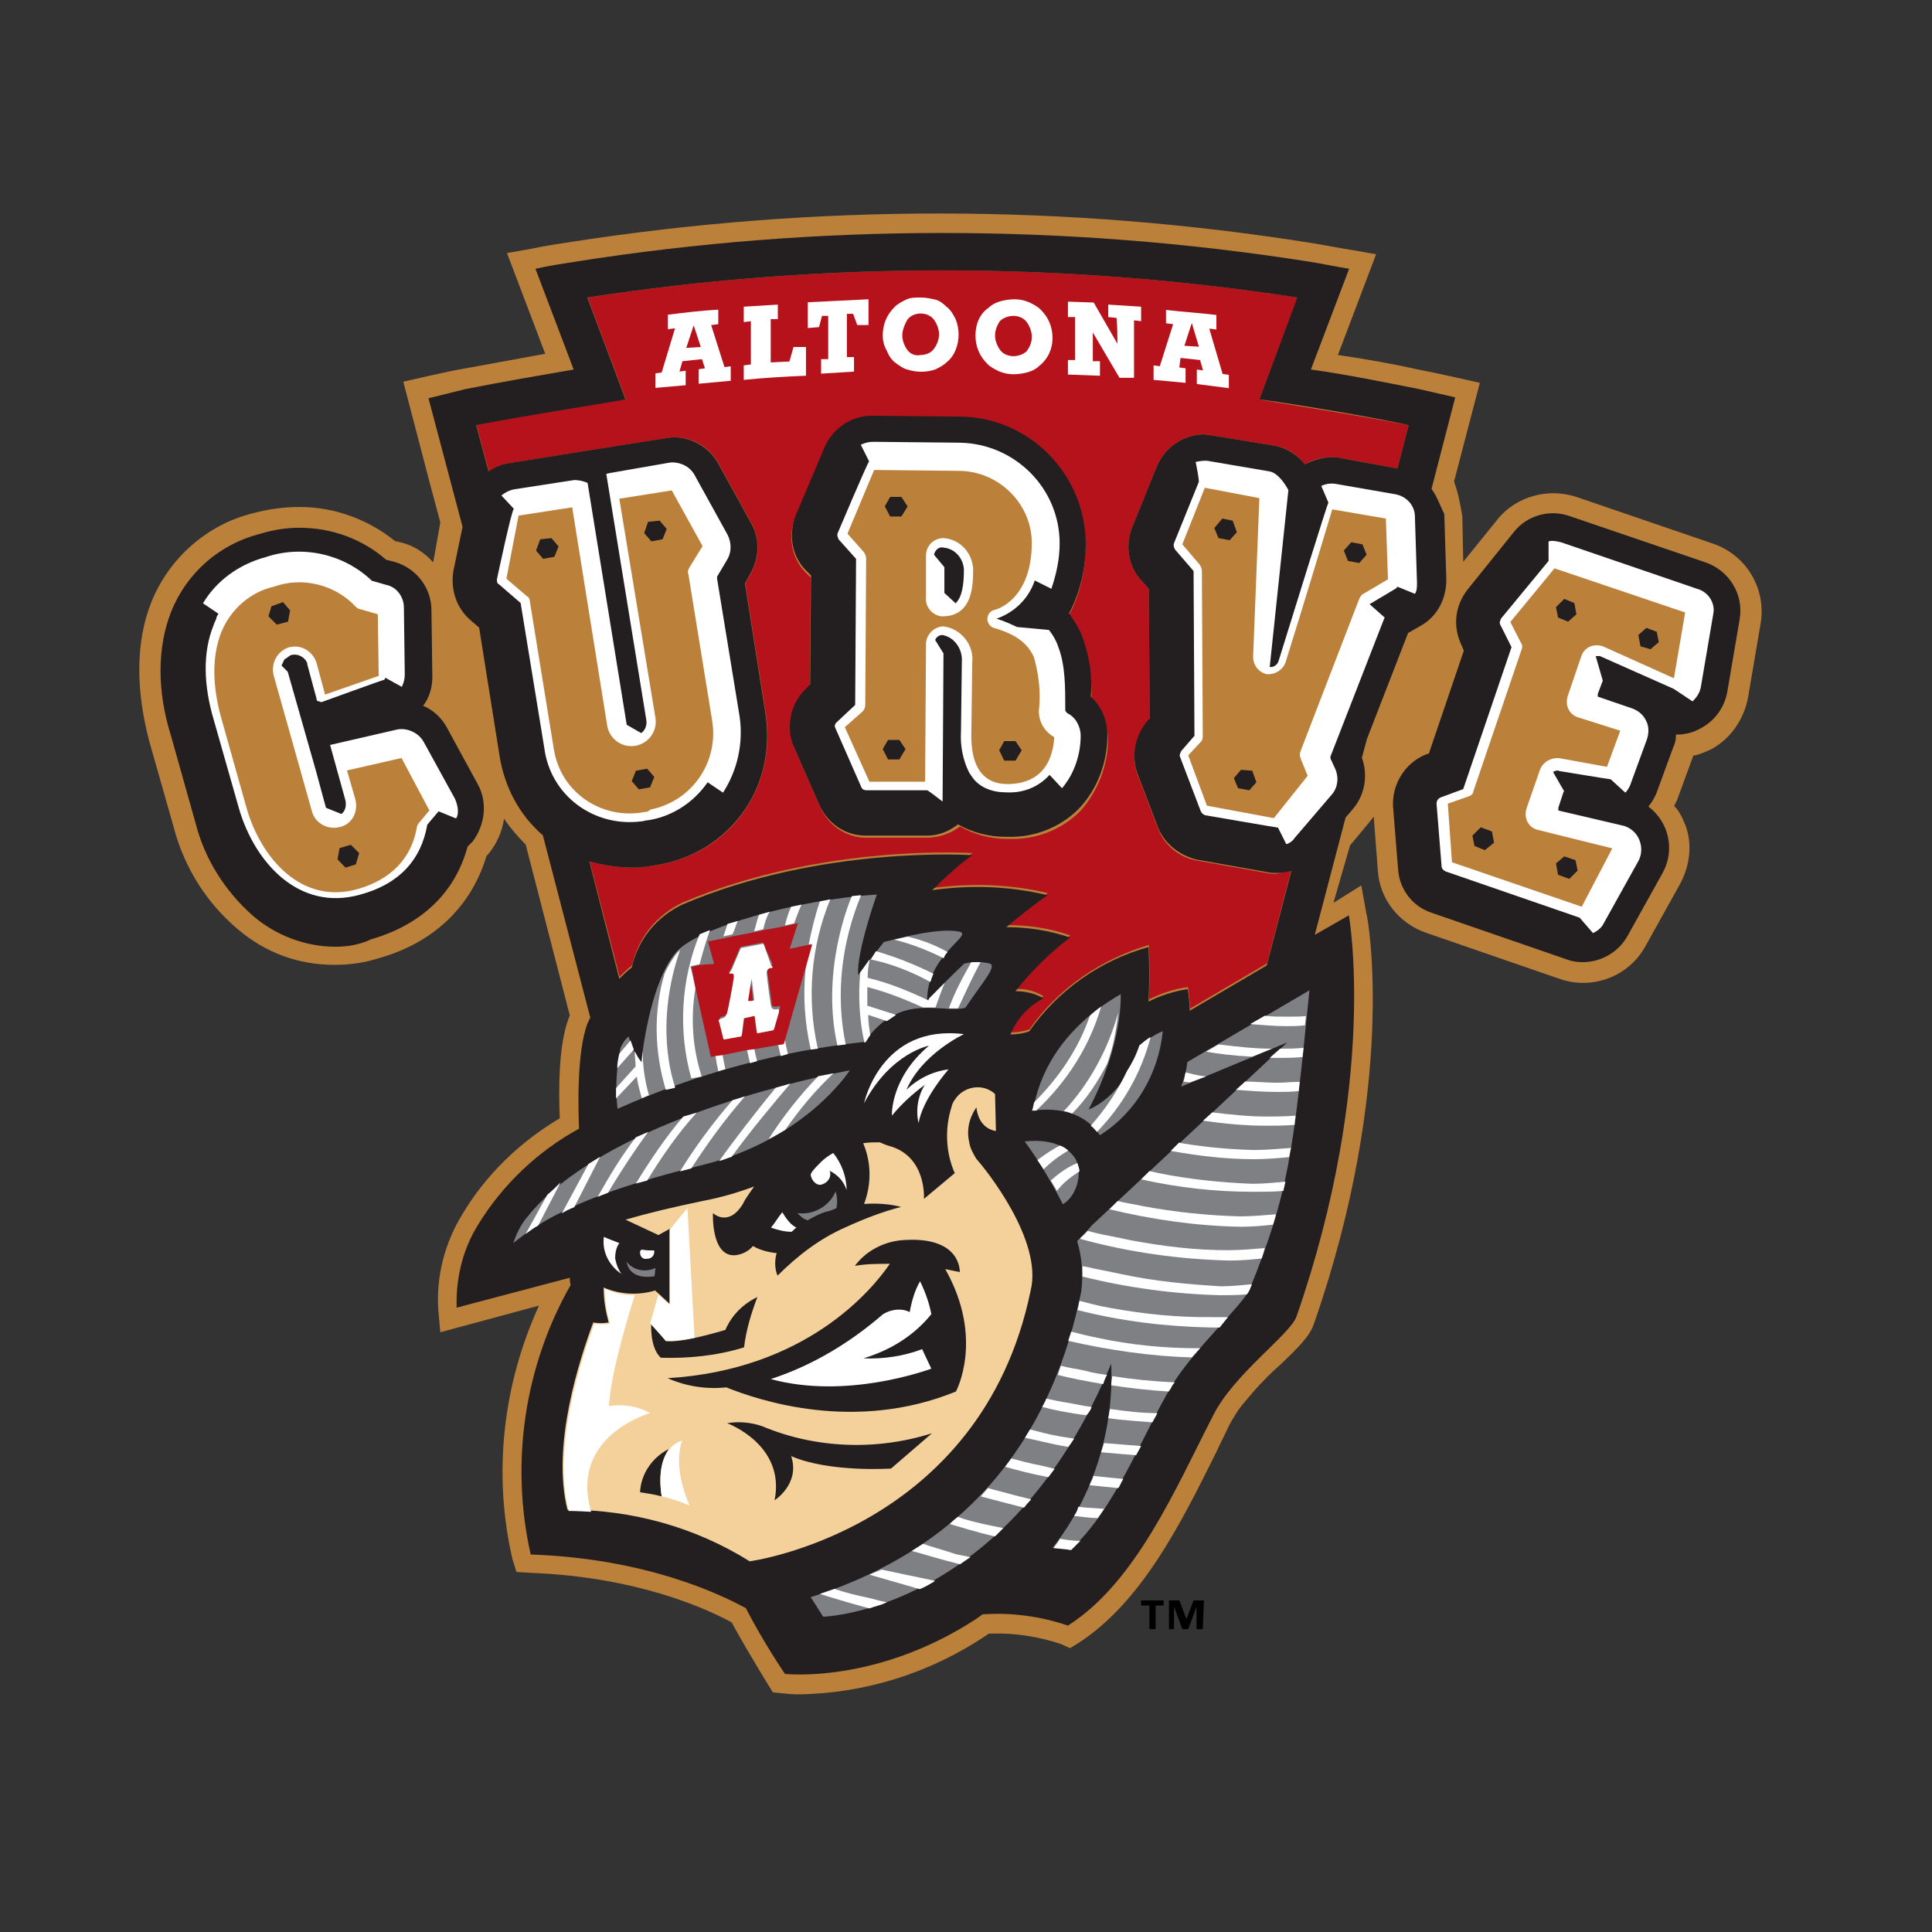 <?xml version="1.0" encoding="utf-8"?>
<!-- Generator: Adobe Illustrator 19.2.1, SVG Export Plug-In . SVG Version: 6.00 Build 0)  -->
<svg version="1.1" id="layer" xmlns="http://www.w3.org/2000/svg" xmlns:xlink="http://www.w3.org/1999/xlink" x="0px" y="0px"
	 viewBox="0 0 652 652" style="enable-background:new 0 0 652 652;" xml:space="preserve">
<rect x="0" y="0" width="652" height="652" fill="#333333" stroke="none"/>
<style type="text/css">
	.st0{fill:#BB813B;}
	.st1{fill:#B5121B;}
	.st2{fill:#231F20;}
	.st3{fill:#FFFFFF;}
	.st4{fill:#7E8083;}
	.st5{fill:#F4D09B;}
</style>
<g id="Layer_2">
	<g id="eps">
		<path class="st0" d="M577.9,183.4L532,167.7c-9.4-3.1-20.1-0.3-26.4,7.3l-11.8,14.6l-0.3-15.3c-0.7-4.2-1.4-8-2.8-11.8l0,0
			l8.7-33.3c0,0-15.3-3.5-19.4-4.2c-9.4-2.1-18.8-3.8-28.5-5.2l12.9-34l-8-1.4c-4.5-0.7-9.4-1.7-13.9-2.4
			C359.8,68.8,275.7,68.8,193,81.6c-4.5,0.7-9.4,1.4-13.9,2.4l-8,1.4l12.9,34c-9.4,1.7-19.1,3.5-28.5,5.2
			c-4.2,0.7-19.4,4.2-19.4,4.2l8.7,33.3l3.8,14.2l-2.4,13.5c-3.1-3.5-6.9-5.9-11.5-6.9l-1.4-0.3c-9-7.3-20.5-11.5-32-11.5H101
			c-5.2,0-10.4,0.7-15.6,2.1c-15.6,3.8-28.5,15.3-34.4,30.2c-5.2,13.2-5.2,29.2-0.7,46.5l8.3,29.2c3.5,13.5,11.1,25.7,21.9,34.7
			c9,7.6,20.1,11.8,32,11.8h0.7c4.9,0,9.7-0.7,14.2-2.1c18.8-5.2,31.6-17.4,36.8-34.7l0.7-0.7c2.8-3.5,4.5-7.3,5.2-11.8
			c2.1,3.1,4.5,5.9,7.3,8.7l14.9,57.7l-0.3,0.7c-3.5,9-3.5,24-3.1,34c-13.5,8-25,19.1-33,32.6c-5.9,9.7-8.7,20.8-8,32l0.7,7.6
			l33.3-9c-12.2,26.7-15.6,56.6-9,85.4l1.4,4.5l4.9,0.3c36.1,1.4,59.4,12.2,67.7,16.7c5.9,10.8,13.9,23.6,13.9,23.6s5.2,0.7,8.7,0.7
			c22.6-0.3,44.5-7.3,63.2-19.8l1-0.7h0.7c8-0.3,16,1,23.6,3.5l3.1,1.4l2.8-1.7c21.5-13.9,34.7-40.6,46.5-64.3
			c1.4-3.1,3.1-6.3,4.5-9.4c1.4-2.4,2.8-4.9,4.5-6.9l3.8-4.5c2.8-3.1,5.9-6.3,8.7-8.7c5.9-5.6,10.1-9.7,11.5-13.9
			c28.1-80.6,18.4-136.5,17.7-138.6l-1.7-9.4l-9.4,5.9l5.6-19.4c0,0,7.3-8.7,8-9.7l1.4,18.4c0.7,9.7,7.3,17.7,16.3,20.8l45.2,15.6
			c11.1,3.8,23.3-1,28.8-11.1l11.8-21.2c3.5-6.6,4.2-14.6,1-21.2c-0.7-1.7-1.7-3.5-3.1-4.9c0.3-0.7,0.7-1.4,1-2.1l5.2-14.2l0.3-0.7
			c2.1-0.3,4.2-1.4,5.9-2.1c6.6-3.5,11.1-10.1,12.5-17.4l4.2-24.7C596.3,198.7,589.3,187.2,577.9,183.4z"/>
		<path class="st1" d="M430.6,294.9c-1,0-2.1,0-3.1-0.3l-23.6-4.2c-5.9-1-11.1-5.2-13.2-11.1l-6.9-18.1c-2.1-5.9-0.7-12.9,3.5-17.7
			l0.7-0.7l-0.3-44.1l-2.8-3.1c-4.2-4.9-5.2-11.8-2.8-17.7l8.3-20.5c2.8-6.6,9-10.8,16-10.8c1,0,23.6,3.8,23.6,3.8
			c4.2,0.7,8,3.1,10.4,6.3c2.8-1.7,5.9-2.4,9-2.4c1,0,2.1,0,3.1,0.3l19.1,3.5l3.8-14.6c-15.3-3.1-49-8.3-50.4-8.7l12.9-34.4
			c-79.5-12.2-160.1-12.2-239.6,0l12.9,34.4c-1.4,0-35.1,5.2-50.4,8.7l4.2,15.6c2.1-1.4,4.5-2.4,6.9-2.8c0,0,54.2-8.7,54.9-8.7
			c6.6-0.3,12.5,3.1,15.6,8.7l11.1,20.1c3.1,5.6,2.8,12.2-0.3,17.4l-1.7,3.1l6.9,43.8c1.7,11.1-0.3,22.6-6.6,32
			c-6.9,10.8-18.4,17.7-31.3,19.4c-2.1,0.3-4.2,0.7-6.6,0.7c-5.2,0-10.1-0.7-14.9-2.1l10.1,38.9c1.4-1.4,2.8-2.8,4.2-3.8
			c2.1-9.4,8.3-17,17-21.2c47.2-20.1,97.9-16.7,97.9-16.7c-4.9,3.5-9.4,7.6-13.5,11.8c12.9-1.7,26-1.4,38.9,1.7
			c-4.5,3.1-9.4,6.9-13.9,10.8c7.3,0,14.6,1,21.5,3.5c-6.9,5.2-12.9,11.5-18.4,18.1c3.1-0.3,6.6,0.7,9.4,2.4
			c-4.9,2.8-8.7,6.9-11.1,12.2c2.1,0,4.2-0.3,6.3-1c9.7-13.9,24-23.6,40.3-28.5c0.3,6.3,0.3,12.2,0,18.4c4.2-2.1,8.3-3.5,13.2-4.2
			c0.3,2.8,0.7,4.9,0.7,7.3l26-15.3l8.3-32C434.1,294.2,432.3,294.5,430.6,294.9z M364.6,273.7c-6.3,6.3-14.9,9.7-24,9.4H340
			c-5.6,0-11.1-1.4-16-4.2c-3.1,2.4-6.6,3.5-10.4,3.8h-0.7h-20.5c-6.9,0-12.9-4.2-15.6-10.4l-8.7-19.8c-2.8-6.6-1.4-14.6,3.8-19.4
			l1.4-1.4l0.3-36.8l-2.1-2.1c-4.5-4.9-5.6-12.2-3.1-18.1l9.7-22.9c2.8-6.3,9-10.4,16-10.8h0.3l29.2,0.3c23.6,0,42.7,19.4,42.7,43.1
			c0,8-1.7,16-5.6,23.3c2.1,2.4,3.5,5.2,4.5,8c2.4,6.6,3.5,13.9,3.1,20.8c3.5,3.5,5.6,8.3,5.6,13.2C374,258,370.5,267.1,364.6,273.7
			L364.6,273.7z"/>
		<path class="st2" d="M365.3,215c-1-2.8-2.8-5.6-4.5-8c3.8-7.3,5.6-15.3,5.6-23.3c0-23.6-19.1-43.1-42.7-43.1l-29.2-0.3h-0.3
			c-6.9,0-13.2,4.2-16,10.8l-9.7,22.9c-2.4,6.3-1.4,13.2,3.1,18.1l2.1,2.1l-0.3,36.8l-1.4,1.4c-5.2,4.9-6.9,12.9-4.2,19.4l8.7,19.8
			c2.8,6.3,8.7,10.4,15.6,10.4h20.5h0.3c3.8,0,7.3-1.4,10.4-3.8c4.9,2.8,10.4,4.2,16,4.2h0.7c9,0.3,17.7-3.1,24-9.4
			c6.3-6.6,9.7-15.6,9.7-24.7c0-4.9-1.7-9.7-5.6-13.2C368.8,228.9,367.7,221.6,365.3,215z"/>
		<path class="st2" d="M483.1,165l8-30.9l-12.2-2.8c-12.2-2.4-24.3-4.9-36.5-6.6l12.9-34c-4.5-0.7-9-1.7-13.5-2.4
			c-82-12.9-165.7-12.9-247.6,0c-4.5,0.7-9,1.4-13.5,2.4l12.9,34c-12.2,2.1-24.3,4.2-36.5,6.6l-12.5,3.1l11.5,43.4l-3.1,14.9
			c-1,6.3,1,12.5,5.9,16.7l2.8,2.4l6.9,43.4c1.7,10.4,6.6,19.8,14.6,26.7l16,61.5c-0.3,0.7-0.7,1.4-1,2.1
			c-3.5,9.7-3.1,27.4-2.8,35.4c-13.9,7.6-25.7,18.8-34,32.3c-5.2,8.3-7.6,18.1-7.3,28.1l38.2-10.1c0,0.7,0,1.7,0.3,2.4
			c-15.6,27.4-20.5,60.1-13.5,91c40.3,1.4,65.3,14.2,72.6,18.1c5.9,11.5,13.2,22.2,13.2,22.2s30.6,3.5,64.3-18.4l2.4-1.7
			c9.7-0.7,19.8,0.7,28.8,3.8c22.9-14.6,36.1-45.8,49-70.9c6.9-13.9,25.7-27.1,28.1-33.3c27.8-79.9,17.7-135.5,17.7-135.5l-11.5,6.6
			l10.4-39.6l2.4-2.8c4.2-4.9,5.2-11.5,3.1-17.4l1.7-6.3l13.9-35.8l4.2-2.4c5.6-3.1,8.7-9,8.7-15.6l-0.7-22.2
			C486.2,171.2,485.1,167.7,483.1,165z M427.5,325.8l-26,15.3c0-2.4-0.3-4.9-0.7-7.3c-4.5,0.7-9,2.1-13.2,4.2
			c0.3-6.3,0.3-12.2,0-18.4c-16.3,4.5-30.6,14.6-40.3,28.5c-2.1,0.7-4.2,1-6.3,1c2.1-5.2,5.9-9.4,11.1-12.2
			c-2.8-1.7-6.3-2.4-9.4-2.4c5.2-6.6,11.5-12.9,18.4-18.1c-6.9-2.4-14.2-3.5-21.5-3.5c4.5-3.8,9.4-7.6,13.9-10.8
			c-12.9-3.1-26-3.5-38.9-1.7c4.2-4.2,8.7-8.3,13.5-11.8c0,0-50.7-3.5-97.9,16.7c-8.7,4.2-14.9,11.8-17,21.2c-1.4,1-2.8,2.4-4.2,3.8
			l-10.1-39.6c4.9,1.4,10.1,2.1,14.9,2.1c2.1,0,4.5-0.3,6.6-0.7c12.9-1.7,24.3-8.7,31.3-19.4c6.3-9.4,8.3-20.8,6.6-32l-6.9-43.8
			l1.7-3.1c3.1-5.2,3.5-11.8,0.3-17.4l-11.1-20.1c-3.1-5.6-9.4-9-15.6-8.7c-0.7,0-54.9,8.7-54.9,8.7c-2.4,0.3-4.9,1.4-6.9,2.8
			l-4.2-15.6c15.3-3.1,49-8.3,50.4-8.7l-12.9-34.4c79.5-12.2,160.1-12.2,239.6,0L425,134.8c1.4,0,35.1,5.2,50.4,8.7l-3.8,14.6
			l-19.1-3.5c-1-0.3-2.1-0.3-3.1-0.3c-3.1,0-6.3,1-9,2.4c-2.4-3.1-6.3-5.6-10.4-6.3c0,0-22.6-3.8-23.6-3.8c-6.9,0-13.2,4.2-16,10.8
			l-8.3,20.5c-2.4,5.9-1.4,12.9,2.8,17.7l2.8,3.1l0.3,43.8l-0.7,0.7c-4.2,4.9-5.6,11.5-3.5,17.7l6.9,18.1c2.1,5.6,7.3,9.7,13.2,11.1
			l23.6,4.2c1,0.3,2.1,0.3,3.1,0.3c1.7,0,3.5-0.3,5.2-0.7L427.5,325.8z"/>
		<path class="st3" d="M221.2,130.9v-4.9l2.1-0.3l4.5-14.9l-2.4,0.3v-4.9c5.6-0.7,11.5-1.4,17-1.7v4.9l-2.4,0.3l4.5,14.2l2.1-0.3
			v4.9l-10.8,1v-4.9l2.1-0.3l-1-3.1l-6.6,0.7l-1,3.5l2.1-0.3v4.9L221.2,130.9z M231.6,117.4l4.9-0.3l-2.4-7.3L231.6,117.4z"/>
		<path class="st3" d="M251,128.2v-4.9l2.4-0.3v-14.6l-2.4,0.3v-5.2l11.5-0.7v4.9h-2.4v14.6l6.3-0.3l1.4-4.9h4.2v9.7
			C264.6,127.1,258,127.5,251,128.2z"/>
		<path class="st3" d="M277.1,126.1v-4.9h2.4v-14.6h-2.1l-1,3.8l-3.8,0.3v-8.7c6.9-0.3,13.9-0.7,20.5-1v8.7h-3.8l-1.4-3.8h-2.1v14.6
			h2.4v4.9L277.1,126.1z"/>
		<path class="st3" d="M297.9,113.2c0-1.7,0.3-3.5,1-5.2c0.7-1.7,1.7-3.1,3.1-4.5c1-1,2.4-1.7,3.8-2.4c1.4-0.7,3.1-0.7,4.9-0.7
			c1.7,0,3.1,0.3,4.9,0.7c1.4,0.3,2.8,1.4,3.8,2.4c1.4,1,2.4,2.8,3.1,4.2c0.7,1.7,1,3.5,1,5.2c0,1.7-0.3,3.5-1,5.2
			c-0.7,1.7-1.7,3.1-3.1,4.2c-1,1-2.4,1.7-3.8,2.4c-3.1,1-6.3,1-9.4,0c-1.4-0.3-2.8-1.4-3.8-2.1c-1.4-1-2.4-2.4-3.1-4.2
			C298.3,116.7,297.9,115,297.9,113.2z M304.5,113.2c0,1.7,0.7,3.5,1.7,4.9c1,1.4,2.8,2.1,4.5,1.7c1.7,0,3.5-0.7,4.5-2.1
			c1-1.4,1.7-3.1,1.7-4.9c0-1.7-0.7-3.5-1.7-4.9c-1-1.4-2.8-2.1-4.5-2.1c-1.7,0-3.5,0.7-4.5,2.1
			C305.2,109.7,304.5,111.5,304.5,113.2L304.5,113.2z"/>
		<path class="st3" d="M329.2,113.2c0-3.8,1.4-7.3,4.5-9.4c1-1,2.4-1.7,3.8-2.1s3.1-0.7,4.9-0.7s3.1,0.3,4.9,1
			c1.4,0.7,2.8,1.4,3.8,2.4c1.4,1.4,2.4,2.8,3.1,4.5c0.7,1.7,1,3.5,1,5.2c0,3.5-1.4,6.9-4.5,9.4c-1,1-2.4,1.7-3.8,2.1
			s-3.1,0.7-4.9,0.7c-1.7,0-3.1-0.3-4.9-1c-1.4-0.7-2.8-1.4-3.8-2.4c-1.4-1.4-2.4-2.8-3.1-4.5C329.5,116.7,329.2,115,329.2,113.2z
			 M335.8,113.2c0,1.7,0.7,3.5,1.7,4.9c1,1.4,2.8,2.1,4.5,2.1c1.7,0,3.5-0.7,4.5-1.7c1-1.4,1.7-2.8,1.7-4.9c0-1.7-0.7-3.5-1.7-4.9
			c-1-1.4-2.8-2.1-4.5-2.1c-1.7,0-3.5,0.7-4.5,1.7C336.5,109.7,335.8,111.5,335.8,113.2L335.8,113.2z"/>
		<path class="st3" d="M360.4,126.4v-4.9h2.4V107h-2.4v-5.2l8.7,0.3l8,13.9c0-2.8,0-5.6-0.3-8.7L374,107v-4.2l11.1,0.7v4.9l-2.4-0.3
			v19.4l-4.9,0l-9-15.3c0,3.1,0,6.6,0,9.7h2.4v4.9L360.4,126.4z"/>
		<path class="st3" d="M389.3,128.2v-4.9l2.1,0.3l4.5-14.2l-2.4-0.3v-4.5c5.9,0.7,11.5,1,17,1.7v4.9l-2.4-0.3l4.5,15.3l2.1,0.3v4.5
			l-10.8-1.4v-4.9l2.1,0.3l-1-3.5l-6.6-0.7L398,124l2.1,0.3v4.9L389.3,128.2z M399.7,116.7l4.9,0.3l-2.4-8L399.7,116.7z"/>
		<path class="st2" d="M534.1,324.7c-2.1,0-3.8-0.3-5.6-1l-45.2-15.6c-6.6-2.1-11.1-8-11.5-14.9l-1.7-21.2
			c-0.3-7.6,4.2-14.6,11.1-17.4l1-0.3l11.8-34.7l-0.7-1.7c-3.1-6.3-2.4-13.5,2.1-19.1l15.6-19.4c4.5-5.6,12.2-7.6,18.8-5.2
			l45.8,15.6c8,2.8,12.9,10.8,11.5,19.1l-4.2,24.7c-1,5.2-4.2,9.7-9,12.2c-2.4,1.4-5.2,2.1-8,2.1h-0.3c0,1.7-0.3,3.1-1,4.5
			l-5.2,14.2c-0.7,2.1-1.7,3.8-3.1,5.6c6.9,5.2,9,14.6,4.9,22.2l-11.8,21.2C546.3,321.3,540.4,324.7,534.1,324.7L534.1,324.7z"/>
		<path class="st2" d="M113.2,319.5c-10.1,0-20.1-3.8-27.8-10.4c-9.4-8.3-16.3-19.1-19.4-31.3l-8.3-29.5c-4.9-15.6-4.5-30.2,0-41.7
			c5.2-13.2,16.3-22.9,29.9-26.4c4.5-1.4,9-2.1,13.5-2.1c10.8,0,21.2,3.8,29.2,10.8l2.8,0.7c7.3,2.1,12.5,8.7,12.5,16.3l0.3,22.6
			c0,3.5-1,6.9-3.1,9.7c3.5,1.4,6.3,4.2,8,7.3l10.4,19.1c3.5,6.3,2.4,13.9-1.7,19.4l-1.7,1.7c-4.2,15.6-15.6,26.4-32.6,31.3
			C121.5,318.8,117.3,319.5,113.2,319.5L113.2,319.5z"/>
		<path class="st3" d="M153.5,269.5L143,250.4c-1.7-3.1-5.6-4.9-9-4.2l-22.6,5.2l0,0l5.2,18.8c0.3,1.7,0,3.5-1.4,4.5l-5.2-2.1
			l-3.5-12.9l0,0l-9.4-33l-2.1-2.1c0.3-0.7,0.7-1.4,1-2.1c0.7-0.3,1.4-1,2.1-1.4c2.4-0.7,4.9,0.7,5.6,2.8v0.3l3.1,11.5
			c0,0.7,0.3,1,1,1c0.3,0.3,1,0.3,1.4,0l0,0c0,0,20.1-7.3,20.5-7.3c0,0,0.3-0.3,0.3-0.7l5.6,3.1c0.7-1.4,1-2.8,1-4.2l-0.3-22.6
			c0-3.5-2.4-6.9-5.9-7.6l-4.9-1.4c-9.4-9-23.3-12.2-35.8-8c-9,2.4-16.7,8-21.2,15.6l5.2,3.5l0,0c-0.3,0.7-0.7,1-0.7,1.7
			c-0.3,0.7-0.7,1.4-1,2.4c-3.5,8.7-3.5,19.8,0.3,32.3l8.3,29.2c5.2,18.1,20.1,35.1,41,29.2c12.9-3.5,20.5-11.5,22.6-23.6l3.8-4.5
			l0,0l5.9,2.4C154.8,275.1,154.8,272.3,153.5,269.5z"/>
		<path class="st0" d="M120.5,300.1c-18.8,5.2-32.3-10.4-37.2-27.1L75,243.5c-3.5-11.8-3.5-22.2-0.3-30.2
			c3.1-7.6,9.7-13.5,17.7-15.3c9.7-3.5,20.8-0.7,27.8,6.9c0.3,0.3,1,0.7,1.4,0.7l5.9,1.7l0.3,20.8l-18.1,6.3l-2.8-10.4
			c-1-3.8-4.9-6.6-9-5.6h-0.3c-4.2,1.4-6.3,5.6-5.2,9.7l12.9,45.8c1,3.8,5.2,6.3,9.4,5.2l0,0c4.2-1,6.3-5.2,5.2-9.4l-2.8-9.7
			l18.4-4.2l9.4,17.7l-3.5,4.2c-0.3,0.3-0.7,1-0.7,1.4C138.9,289.7,131.9,296.9,120.5,300.1L120.5,300.1z"/>
		<path class="st3" d="M167.7,195.5c0,0.7,0,1.4,0.7,1.7l7.3,6.3l8,49c2.1,16,16.7,26.7,32.6,24.7c0.7,0,1.4-0.3,1.7-0.3
			c8.3-1,16-5.9,20.8-12.9l5.2,3.5l0,0c4.9-7.6,6.9-16.7,5.6-25.7l-7.6-46.5c0-0.3,0-0.3,0-0.7l3.5-5.9c1.4-2.4,1.4-5.6,0-8.3
			l-11.1-20.1c-1.7-3.1-5.2-4.5-8.3-4.2l-20.1,3.5c-0.3,0-1,0.3-1.4,0.3l13.5,83c0.3,1.7-0.3,3.5-1.7,4.5l-4.9-2.8l-13.2-81.6
			c-1.4-0.7-3.1-1-4.5-1l-20.1,3.1c-1.7,0.3-3.1,1-4.5,2.1l4.2,4.5C172.6,172.3,167.7,195.5,167.7,195.5z"/>
		<path class="st0" d="M217.7,274c-13.9,2.8-27.8-5.9-30.6-20.1c0-0.7-0.3-1-0.3-1.7l-8-49.3c0-0.7-0.3-1.4-1-1.7l-6.9-5.9L175,174
			l18.1-2.8l11.8,73.6c0.7,4.5,4.9,7.6,9.4,6.9c4.5-0.7,7.6-4.9,6.9-9.4l-12.2-74l17.7-2.8l10.4,18.8l-4.5,7.3
			c-0.3,0.7-0.7,1.4-0.3,2.1l8,49.3c2.4,13.9-6.6,27.4-20.8,30.2C218.7,274,218.1,274,217.7,274L217.7,274z"/>
		<path class="st3" d="M282.7,179.9c-0.3,0.7,0,1.4,0.3,2.1l5.9,6.6l-0.3,49.3l-6.3,5.9c-0.7,0.7-0.7,1.4-0.3,2.1l8.7,19.8
			c0.3,0.7,1,1,1.7,1h20.5c0.3,0,5.2,3.8,5.2,3.8l0.3-50l-2.8-4.5c0.3-1,1.4-1.7,2.4-1.7c4.2,0.7,6.9,4.9,6.6,9l-0.3,23.6
			c-0.3,4.9,0.7,9.7,2.8,13.9c0.7,1,1.4,2.1,2.1,2.8c2.8,2.8,6.6,3.8,10.4,3.8c5.6,0.3,10.8-1.7,14.6-5.9l4.2,4.5
			c4.2-4.9,6.3-11.5,6.3-17.7c0-3.1-1.7-6.3-4.5-7.6c0,0-0.7-0.7-0.7-1c0-8.3,0-15.3-2.4-21.5c-0.7-2.1-1.7-3.8-3.1-5.6l-10.8-1
			c-2.1-1-4.5-2.1-6.9-2.8c5.9-2.1,10.8-6.6,12.9-12.9l5.6,2.8c1.7-4.9,2.8-10.1,2.8-15.3c0-18.8-15.3-33.7-33.7-34l-29.2-0.3
			c-1.4,0-2.8,0.3-4.2,1l2.8,5.6C292.7,156.3,282.7,179.9,282.7,179.9z M318.4,184.8c3.8,0.3,6.6,3.5,6.9,7.3
			c0,5.6-0.7,9.4-2.8,11.5l-3.8-3.5v-8.7l-3.5-4.2C315.6,185.5,317,184.4,318.4,184.8L318.4,184.8z"/>
		<path class="st0" d="M340,264.6c-8.3,0-12.5-5.9-12.2-17.4l0.3-23.6c0.7-5.9-3.8-11.5-9.7-12.2c-3.1,0-5.9,2.8-5.9,5.9
			c0,0.3,0,0.3,0,0.7l-0.3,45.8h-18.8l-8.3-18.4l5.9-5.2c0.7-0.7,1-1.4,1-2.4l0.3-49.3c0-0.7-0.3-1.4-0.7-2.1l-5.6-6.3l9-21.5
			l28.5,0.3c13.5,0,24.7,11.1,24.7,24.3c0,19.4-12.2,22.6-12.5,22.6c-1.7,0.3-2.8,2.1-2.4,3.8c0.3,1,1,2.1,2.4,2.4
			c7.3,2.1,11.1,5.2,13.2,9.7c1.7,5.9,2.4,12.2,1.7,18.1v0.3c0,3.8,2.1,6.9,5.2,8.7C354.9,261.9,346.6,264.6,340,264.6z
			 M318.4,181.6c-3.1,0-5.9,2.4-5.9,5.9v0.3v13.9c-0.3,3.1,2.1,5.9,5.2,6.3h0.3c10.4,0,10.4-10.8,10.4-16
			C328.1,186.5,324,182,318.4,181.6L318.4,181.6z"/>
		<path class="st3" d="M462.2,203.9l8.7-5.2c0.3,0,0.3-0.3,0.7-0.7l5.9,2.4c0.7-1,0.7-2.4,0.7-3.8l-0.7-22.2c0-3.8-2.8-6.9-6.6-7.6
			l-20.1-3.5c-1.7-0.3-3.5,0-4.9,0.7l2.4,5.6c-0.3,0.3-11.8,37.2-16.7,53.1l0,0l0,0c-0.3,1.4-1.4,2.4-2.8,2.4h-0.3l6.3-59.7
			c0,0-2.8-5.6-6.3-6.3l-20.5-3.5c-1.4-0.3-3.1,0-4.5,0.3c0,0,1.4,6.6,1,6.9l-8.3,20.5c-0.3,0.7,0,1.4,0.3,2.1l6.3,7.3l0.3,55.6
			l-4.5,5.2c-0.3,0.7-0.7,1.4-0.3,2.1l6.9,18.1c0.3,0.7,0.7,1,1.4,1.4c0,0,24.3,4.2,24.7,4.2l2.8,5.6c1-0.3,2.1-1,2.8-2.1l12.5-14.6
			c2.1-2.4,2.4-5.6,1.4-8.3L449,256c0-0.3,0-0.3,0-0.7l18.1-46.5c0,0,0-0.3,0.3-0.3L462.2,203.9L462.2,203.9z"/>
		<path class="st0" d="M429.9,276.1l-22.6-4.2l-6.3-17l4.2-4.5c0.7-0.7,0.7-1.4,0.7-2.1l-0.3-55.6c0-0.7-0.3-1.4-0.7-2.1l-5.9-6.9
			l7.6-19.1l18.4,3.5l-2.1,53.5l0,0l0,0l0,0c0,2.8,1.7,5.2,4.5,5.9c3.1,0.3,5.9-1.7,6.6-4.5c5.9-18.8,13.2-43.1,15.6-51.1l18.1,3.1
			l0.7,20.5l-8.3,4.9c-0.7,0.3-1,1-1.4,1.7l-19.8,51.4c-0.3,0.7-0.3,1.4,0,2.4l2.4,5.9L429.9,276.1L429.9,276.1z"/>
		<path class="st3" d="M572.7,198.7L526.8,183c-1.4-0.3-2.8-0.7-4.2-0.3v6.6l0,0l-16,19.4c-0.3,0.7-0.7,1.4-0.3,2.1l3.8,7.6
			l-16.3,47.9l-7.6,2.8c-0.7,0.3-1.4,1-1.4,2.1l1.7,21.2c0,0.7,0.7,1.4,1.4,1.7l45.2,15.6l0,0l4.5,5.2c1.4-0.7,2.8-1.7,3.5-3.1
			l11.8-21.2c2.1-3.8,0.7-9-3.1-11.1c-0.3-0.3-0.7-0.3-1.4-0.7l-22.2-5.2l0,0c-0.3,0-0.3-0.3-0.3-0.3c0-0.3,0-0.3,0-0.7l1.7-5.2
			c0,0,0-0.3,0.3-0.3l-3.8-6.6c0.7-0.3,1.4-0.7,2.1-0.3c0,0,17,2.8,17.4,2.8l4.9,4.5c1-1,1.7-2.4,2.1-3.8l5.2-14.2
			c0.7-2.1,0.7-4.5-0.3-6.3c-1-2.1-2.8-3.5-4.9-4.2l0,0l-11.1-3.8c-0.3,0-0.3-0.3-0.3-0.3c0-0.3,0-0.3,0-0.7l1.7-4.5l-2.4-8.3
			c0.3,0,1,0,1.4,0l25,11.1l6.3,4.2c1.4-1.4,2.4-2.8,2.8-4.9l4.2-24.7C578.9,203.5,576.5,199.7,572.7,198.7z"/>
		<path class="st0" d="M533.8,306L490,291l-1.4-19.8l6.9-2.4c1-0.3,1.7-1,1.7-1.7l16.3-47.9c0.3-0.7,0.3-1.7-0.3-2.4l-3.5-6.9
			l14.9-18.1l44.1,14.9l-3.8,22.2l-24-10.8c-3.1-1-6.3,0.3-7.3,3.5l0,0l-4.5,13.2c-1,3.1,0.3,6.3,3.5,7.3l14.2,4.5l-4.5,12.2
			l-15.3-2.8c-3.1-0.7-6.3,1-7.3,3.8l-4.5,12.9c-1,3.1,0.3,6.3,3.5,7.3l25.4,6.3L533.8,306L533.8,306z"/>
		<polygon class="st2" points="183.3,188.6 180.9,185.8 182.3,182 186.1,181.6 188.5,184.4 187.1,187.9 		"/>
		<polygon class="st2" points="219.8,182.7 217.4,179.9 218.7,176.1 222.6,175.7 225,178.5 223.6,182 		"/>
		<polygon class="st2" points="525.8,208.4 525.1,204.9 527.9,202.1 531.3,203.5 532,207.3 529.2,209.8 		"/>
		<polygon class="st2" points="411.2,181.6 409.8,178.2 412.5,175 416,175.7 417.4,179.6 415,182.3 		"/>
		<polygon class="st2" points="454.9,189.3 453.5,185.8 456,183 459.8,183.7 461.2,187.2 458.7,190 		"/>
		<polygon class="st2" points="300.4,174.3 298.6,170.9 300.4,167.7 304.2,167.7 306.3,170.9 304.2,174.3 		"/>
		<polygon class="st2" points="299.7,256.3 297.9,252.8 299.7,249.7 303.5,249.7 305.6,252.8 303.5,256.3 		"/>
		<polygon class="st2" points="338.9,256.7 337.2,253.2 338.9,250.1 342.7,250.1 344.8,253.2 342.7,256.7 		"/>
		<polygon class="st2" points="215.6,266.4 213.2,263.6 214.6,260.1 218.4,259.4 220.8,262.2 219.4,265.7 		"/>
		<polygon class="st2" points="417.8,266 416.4,262.6 418.8,259.8 422.6,260.1 424,264 421.6,266.7 		"/>
		<polygon class="st2" points="497.6,285.5 496.9,282 499.7,279.2 503.5,280.6 504.2,284.4 501.1,286.9 		"/>
		<polygon class="st2" points="553.6,218.1 552.9,214.3 555.6,211.9 559.1,213.2 559.8,216.7 557,219.1 		"/>
		<polygon class="st2" points="525.8,295.2 525.1,291.4 527.9,289 531.7,290.3 532.4,293.8 529.6,296.6 		"/>
		<polygon class="st2" points="116.6,292.8 113.9,290 114.6,286.2 118.4,285.1 121.2,287.9 120.1,291.7 		"/>
		<polygon class="st2" points="93.4,210.8 90.6,208 91.6,204.6 95.5,203.2 97.9,206 97.2,209.8 		"/>
		<path class="st4" d="M362.5,390.4c3.1,4.2,1.4,12.9-3.8,16c-3.8-7.3-8-14.6-12.9-21.2C349.7,384.8,358,384.5,362.5,390.4z"/>
		<path class="st4" d="M378.2,335.5c0,0,1,16.3-10.8,38.9c0,0,11.5-3.8,17.4-21.5c2.4-2.1,4.9-3.8,7.6-4.9
			c-1.4,14.2-9,27.4-21.2,35.1c-6.3-9.4-17.4-9-22.6-8.3C350.4,364.3,356.6,348,378.2,335.5z"/>
		<path class="st4" d="M209.4,353.6c0.7-1.4,1.4-2.8,2.8-3.8c0.7,3.1,2.1,6.3,4.2,9c0,0,2.4-26.4,11.8-37.5
			c7.3-8.3,40.6-17.7,67.7-19.4c0,0-6.9,19.4-6.3,27.1c0,0,3.5-4.5,8.7-11.1c5.6-1.4,18.4-4.9,25.4-3.5c5.2,1-11.1,8-10.8,23.3
			c0,0,5.2-5.6,12.5-12.5c2.8-0.7,5.9-0.7,8.7,0c2.4,1-2.8,6.6-8.3,14.9c-8,2.1-21.9-5.6-34,11.5c-28.8,3.1-57,10.8-83.4,22.6
			C207.6,367.5,208,360.5,209.4,353.6z"/>
		<path class="st4" d="M178.1,410.5c25-30.9,89.3-45.5,108.7-49.3c-3.5,5.2-19.1,24.7-51.1,32.3c-22.6,5.6-36.8,10.8-46.2,15.6
			c-5.9,2.8-11.1,6.3-16.3,10.4C174.3,416.4,175.7,413.3,178.1,410.5z"/>
		<path class="st4" d="M400.7,358.4c-0.3,2.8-1,5.6-2.1,8.3l35.8-14.9l-66,61.8c-1.4,1.7-3.1,3.5-4.9,5.2c1.7,5.6,2.1,11.5,1.4,17
			c-9,44.8-34.4,85.1-91.3,103.2l4.2,6.6c0,0,62.5-1.7,97.2-85.4c1,22.2-5.9,44.5-19.8,62.2c2.1,0.3,3.8,0.3,5.9,0.7
			c14.9-13.2,24.7-39.2,34-54.9c7.3-12.5,24.7-28.1,26.7-33.3c13.2-32.6,14.6-45.8,20.1-100.7L400.7,358.4z"/>
		<path class="st3" d="M280.2,396.3c0,1.7-1.4,3.1-3.1,3.5c-1.7,0.3-3.1-1.4-3.5-3.1l0,0c0-0.3,0-0.7,0.3-1c0.3-0.7,2.4-2.8,3.1-3.5
			c1-1,2.4-2.1,4.2-3.1c2.8,3.5,4.5,8,4.5,12.5c-1-3.1-3.1-5.2-5.9-6.6C280.2,395.2,280.2,395.9,280.2,396.3z"/>
		<path class="st3" d="M268.8,414.3c-0.7,0.3-1,1-1.7,1.4c-2.4,0-4.9-0.7-6.9-1.4c1.4-1.7,2.4-3.5,3.8-5.2
			C265.3,411.2,266.7,413.3,268.8,414.3z"/>
		<path class="st3" d="M209,419.5c-1.7-0.7-3.8-1.4-5.2-2.1c-0.7,4.9,1.7,9.7,5.9,12.5c-1-1.4-1.7-3.1-2.1-5.2
			C207.6,422.7,208,420.9,209,419.5z"/>
		<path class="st3" d="M216,422.7c0,1.4,1,2.4,2.4,2.1l0,0c1.4,0,2.4-1,2.4-2.4l0,0V422c-1.4,0-2.8,0-4.2-0.3
			C216,422,216,422.3,216,422.7z"/>
		<path class="st4" d="M282.3,407.7c0.3-1.7,0.3-3.8-0.3-5.6c-2.1,4.9-7.3,8-12.9,7.3c1,1,2.1,2.1,3.5,2.4c1.7-1,3.8-2.1,5.9-2.8
			C279.5,408.8,280.9,408.4,282.3,407.7z"/>
		<path class="st4" d="M211.5,425.8c0,0,0.3,6.3,9.4,4.9l0.3-2.8C217.7,429.6,213.5,428.6,211.5,425.8z"/>
		<path class="st3" d="M260.1,465.4c13.9-4.5,26.7-12.2,37.9-21.9c2.8-1.7,6.3-2.1,9-0.7c0.7-3.8,1.7-7.3,3.5-10.4
			c1.7,3.5,3.1,7.3,3.8,11.1c-5.9,7.3-13.9,12.2-22.9,14.9c6.6,0.3,13.5-0.7,19.8-3.1l3.1,6.6C312.2,462.6,285.4,472.3,260.1,465.4z
			"/>
		<path class="st5" d="M329.5,391.1c-1-1.7-2.1-3.5-2.4-5.6c-1-4.2,0-8.3,2.4-11.8c0.7,5.9,4.2,7.6,6.6,8l-0.3-12.5
			c-3.8-3.5-9.7-2.8-12.9,1c-0.7,1-1.4,1.7-1.7,3.1c-2.4,7.3-2.1,15.6,1,22.6l-10.4,8.7c0,0,1-13.9-11.1-17.7
			c-1.4-0.3-2.8-1-3.8-1.4c-1.7,0-3.8,0-5.6,0.3c2.8,6.6,2.8,13.9,0.3,20.5c4.2-0.3,8.7,0,12.5,1c-6.6,1.7-12.9,4.2-18.8,6.9
			c-8.7,3.8-16.3,9.7-22.9,16.3c-1-2.4-1-5.2-0.3-7.6c-2.8-0.3-5.6-1-8-2.4c-1.4,1.7-3.5,2.8-5.9,3.1c-8.3,0.7-7.6-14.2-7.6-14.2
			s5.2,4.9,10.1-3.1c1-2.1,2.4-3.8,3.8-5.9c-5.6,2.1-11.5,3.8-17.4,4.9c-10.1,2.1-18.8,4.2-26,6.3l11.1,5.2l3.8-2.1V440l-4.9-4.5
			c-5.6,1.7-11.8,1.4-17.4-1c0,4.2,0.7,8,1.7,11.8c-1.7,0.3-3.5,0.3-5.2,0c-4.5,12.2-14.2,41.3-8.7,63.2c21.9,0,43.1,5.9,61.5,17.4
			c0,0,78.1-10.4,94.8-91.3C352.1,418.5,332.3,394.2,329.5,391.1z M219.8,446.3l4.9,6.3c5.6,0.7,20.1-3.8,20.1-3.8
			c2.1-4.9,5.9-8.7,10.8-11.1c-2.1,5.6-3.8,11.1-4.5,17c-9,2.8-18.8,3.8-28.1,3.5C219.1,454.6,219.8,446.3,219.8,446.3z M223.3,505
			c-2.4-0.7-4.9-1-7.3-1.4c0.3-6.3,4.2-11.8,9.7-14.6C224,491.4,221.9,496.3,223.3,505L223.3,505z M300.7,495.6
			c0,0-20.8,1.4-33.7-4.2c3.1,9.4-5.6,14.9-5.6,14.9c3.8-18.8-16-26-16-26c3.8-0.7,8-0.3,11.8,1c18.1,7.6,38.6,8.3,57.3,2.4
			L300.7,495.6z M322.6,469.6c-34,13.9-66.3,3.1-77.5-1.4c-6.6,0.7-13.5-0.3-19.8-3.1c46.5-2.8,68.8-29.5,75-38.6
			c-3.8,0-8,0-11.8,0.7c3.8-5.2,10.1-8.3,16.3-8.7c19.8-1.4,19.1,10.8,19.1,10.8c-1.7-0.3-3.1-0.7-4.9-1
			C332.3,451.8,322.6,469.6,322.6,469.6L322.6,469.6z"/>
		<path class="st3" d="M305.9,367.8c5.2-12.2,19.4-18.8,19.4-18.8c-28.1-3.5-33.7,23.3-33.7,23.3c9-17,21.9-19.4,21.9-19.4
			c-13.2,11.1-12.5,23.6-12.5,23.6c3.1-3.8,6.9-7.3,11.1-10.4c-2.4,3.8-3.1,8.7-2.1,12.9c1.4-8.3,10.1-18.1,10.1-18.1
			C315,361.5,309.7,364,305.9,367.8z"/>
		<path class="st3" d="M219.4,476.9c-4.2-2.4-9-3.1-13.9-2.4c0.7-11.5,6.3-29.5,8.7-37.5c-3.5,0.3-6.9-0.7-10.1-2.1
			c0,4.2,0.7,8,1.7,11.8c-1.7,0.3-3.5,0.3-5.2,0c-4.5,12.2-14.2,41.3-8.7,63.2c0,0,2.8,0,7.6,0.3C192,484.5,219.4,476.9,219.4,476.9
			z"/>
		<path class="st3" d="M224.7,452.5c3.5,0,6.6-0.3,9.7-1l-2.4-43.8L226,415v25.4l-3.8-3.5l-2.8,9.7L224.7,452.5z"/>
		<path class="st3" d="M230.2,486.2c0,0-9.4,1.7-6.9,18.8c3.1,0.7,6.3,1.7,9.4,3.1C230.9,503.9,227.4,494.2,230.2,486.2z"/>
		<path class="st3" d="M429.2,353.9c-5.9,0-11.8-0.7-17.7-1.4h-0.3l-4.2,2.4c3.8,0.7,9.4,1.4,15.6,1.7L429.2,353.9z"/>
		<path class="st3" d="M224.7,367.8l3.1-0.7v-0.3c-1-3.1-6.9-21.2,1.7-46.2c-0.3,0.3-0.7,0.7-1,1c-1.7,2.1-3.1,4.5-4.2,6.9
			C220.5,341.1,220.8,354.9,224.7,367.8L224.7,367.8z"/>
		<path class="st3" d="M351.4,494.6c-3.8-0.7-7.3-1.7-10.1-2.4l-2.1,2.8c3.5,1,8.7,2.4,14.6,3.5l2.1-2.8L351.4,494.6z"/>
		<path class="st3" d="M355.6,522.4c2.1,0.3,3.8,0.3,5.9,0.7c1-1,2.1-2.1,3.1-3.1c-2.4,0-4.5-0.3-6.9-0.7
			C357,520.6,356.3,521.3,355.6,522.4z"/>
		<path class="st3" d="M333.4,502.2l-2.4,2.8c3.8,1,9,2.4,14.6,3.8c0.7-1,1.4-1.7,2.4-2.8l-5.6-1.4
			C338.9,503.6,335.8,502.9,333.4,502.2z"/>
		<path class="st3" d="M371.6,490.1c3.8,0.3,7.6,0.7,11.8,1l1.7-3.1c-4.2-0.3-8.3-0.7-12.5-1C372.3,488,371.9,489,371.6,490.1z"/>
		<path class="st3" d="M323.3,511.9c-1,0.7-2.1,1.7-2.8,2.4c3.5,1,9,2.8,15.3,4.2l2.8-2.8l-3.5-0.7C330.2,514,326.1,513,323.3,511.9
			z"/>
		<path class="st3" d="M362.5,511.6c2.8,0.3,5.6,0.7,8,0.7c0.7-1,1.4-2.1,2.1-3.1c-2.8-0.3-5.9-0.3-8.7-0.7
			C363.6,509.8,363.2,510.5,362.5,511.6z"/>
		<path class="st3" d="M367.7,501.2c3.1,0.3,6.3,0.7,9.7,1c0.7-1,1-2.1,1.7-3.1c-3.5-0.3-6.9-0.7-10.1-1
			C368.8,499.1,368.1,500.1,367.7,501.2z"/>
		<path class="st3" d="M311.5,521l-3.8,2.4c3.8,1,9.4,2.8,16.3,4.5c1-0.7,2.4-1.7,3.5-2.4l-4.9-1C318.1,523,314.3,522,311.5,521z"/>
		<path class="st3" d="M281.3,362.2l-5.2,1c-6.3,6.6-11.8,13.5-16.7,21.2c2.1-1,3.8-2.1,5.6-3.1C269.8,374.4,275,368.1,281.3,362.2z
			"/>
		<path class="st3" d="M247.2,371.3c-6.6,7.6-12.5,15.6-17.7,24l3.8-1c5.6-8.7,11.5-16.7,18.1-24.3L247.2,371.3z"/>
		<path class="st3" d="M261.8,367.1c-6.9,8.3-14.9,18.8-19.1,24.7c1.4-0.3,2.8-1,4.2-1.4c6.3-8.7,14.2-18.1,19.8-24.7L261.8,367.1z"
			/>
		<path class="st3" d="M281.6,536.2l-4.9,1.7c3.1,1,9,2.8,16.7,4.9c1.7-0.7,3.8-1,5.9-2.1c-2.1-0.3-4.2-1-5.9-1.4
			C288.6,538.3,284.7,537.3,281.6,536.2z"/>
		<path class="st3" d="M293.4,531.4c3.5,1,9.7,2.8,17,4.9c1.7-0.7,3.5-1.7,5.2-2.8c-8-1.7-14.9-3.1-18.1-3.8L293.4,531.4z"/>
		<path class="st3" d="M385.5,407c-3.1-0.7-5.9-1-8.3-1.7l-2.8,2.8c14.6,3.5,29.2,5.6,44.1,5.9c3.8,0,7.6-0.3,11.1-0.7
			c0.3-1,0.7-2.1,1-3.5c-4.2,0.3-8,0.7-12.2,0.7C407.7,410.2,396.6,409.1,385.5,407z"/>
		<path class="st3" d="M420.2,365l-3.1,2.8c4.2,0.3,9,0.7,13.9,0.7c2.4,0,4.9,0,7.3-0.3l0.3-3.1c-2.8,0-5.2,0.3-7.6,0.3
			C427.5,365.4,423.7,365,420.2,365z"/>
		<path class="st3" d="M391,395.9l-3.1-0.7l-2.8,2.8c12.5,2.8,25,4.2,37.9,4.2c3.5,0,6.9,0,10.1-0.3l0.7-3.1
			c-3.5,0.3-7.3,0.7-11.1,0.7C412.2,399.1,401.4,398,391,395.9z"/>
		<path class="st3" d="M399.3,385.9l-1.4-0.3l-2.8,2.8c9.4,1.7,18.8,2.8,28.1,2.8c3.8,0,7.6-0.3,11.8-0.7c0.3-1,0.3-2.1,0.7-3.1
			c-4.2,0.3-8.3,0.7-12.5,0.7C415.3,387.9,407.3,387.2,399.3,385.9z"/>
		<path class="st3" d="M374,478.6c4.9,0.7,9.7,1,14.9,1.4l1.7-3.1c-5.6,0-10.8-0.7-16-1.4C374.3,476.5,374.3,477.5,374,478.6z"/>
		<path class="st3" d="M407,363.3c-2.8-0.3-5.2-1-6.9-1.4c-0.3,1-0.3,2.1-0.7,3.1l2.1,0.3L407,363.3z"/>
		<path class="st3" d="M434.4,343.1c-2.8,0-5.2,0-7.6-0.3l-4.9,2.8c4.2,0.3,8,0.7,12.2,0.7c2.1,0,4.2,0,6.3-0.3c0-1,0.3-2.1,0.3-3.1
			C438.9,343.1,436.9,343.1,434.4,343.1z"/>
		<path class="st3" d="M409.1,375.4l-3.1,2.8c6.9,1,14.2,1.7,21.2,1.7c3.1,0,6.3,0,9.7-0.3c0-1,0.3-2.1,0.3-3.1
			c-3.5,0.3-6.9,0.3-10.1,0.3C421.2,376.8,415,376.1,409.1,375.4z"/>
		<path class="st3" d="M370.5,451.5c-3.5-0.7-6.3-1.4-9-2.1c-0.3,1-0.7,2.1-1,3.1c13.5,3.1,27.8,5.2,41.7,5.6l2.8-3.1h-0.7
			C393.1,455,381.6,453.9,370.5,451.5z"/>
		<path class="st3" d="M374.7,441.4c-4.2-0.7-7.6-1.7-10.4-2.4c-0.3,1-0.3,2.1-0.7,3.1c14.9,3.8,29.9,5.6,45.2,5.9h2.8l2.8-3.5
			c-1.7,0-3.8,0-5.6,0C397.3,444.6,386.2,443.5,374.7,441.4z"/>
		<path class="st3" d="M375,467.5c6.6,1,12.9,1.7,19.4,2.1l0.7-1c0.3-0.7,0.7-1.4,1.4-2.1c-7.3-0.3-14.2-1-21.2-2.1
			C375.4,465,375,466.1,375,467.5z"/>
		<path class="st3" d="M381.3,418.5c-4.5-1-8.7-1.7-11.5-2.4l-2.8-0.7c-0.7,1-1.7,1.7-2.4,2.4v0.3c16.3,4.5,33.3,6.9,50.4,7.3
			c3.5,0,7.3-0.3,10.8-0.7c0.3-1,0.7-2.1,1-3.5c-3.8,0.3-8,0.7-11.8,0.7C403.9,422,392.4,420.6,381.3,418.5z"/>
		<path class="st3" d="M230.6,376.8c-5.9,6.9-11.1,14.6-16,22.6l3.8-1c4.9-8,10.4-16,16.7-22.9L230.6,376.8z"/>
		<path class="st3" d="M378.5,430c-4.5-1-8.7-1.7-11.5-2.4l-1.7-0.3c0,1,0,2.4,0,3.5c15.3,3.8,30.9,5.9,46.5,6.3c2.8,0,5.9,0,9-0.3
			c0.3-0.3,0.7-1,1-1.7l0.7-1.7c-3.5,0.3-6.9,0.7-10.4,0.7C400.7,433.4,389.6,432.4,378.5,430z"/>
		<path class="st3" d="M432,353.9l-3.5,3.1h3.5c2.4,0,4.9,0,7.6-0.3c0-1,0.3-2.1,0.3-3.1C437.2,353.9,434.8,353.9,432,353.9
			L432,353.9z"/>
		<path class="st3" d="M319.8,321.3c-4.2-2.4-9-4.2-13.5-5.2l-4.5,1c5.6,1.4,11.1,3.5,16.7,6.3C318.8,322.3,319.5,321.6,319.8,321.3
			z"/>
		<path class="st3" d="M285.4,352.5c-3.5-17-1.4-34.4,5.2-50.4l-3.1,0.3c-1.4,3.1-10.4,26-4.9,50.4L285.4,352.5z"/>
		<path class="st3" d="M371.6,339.7c-1.4,1-2.8,2.1-3.8,3.1c-3.8,11.1-10.4,20.8-18.8,29.2c-0.3,1-0.3,1.7-0.7,2.8h1.4
			C360.1,365,367.7,353.2,371.6,339.7z"/>
		<path class="st3" d="M362.5,485.5l-4.5-0.7c-4.2-0.7-7.6-1.7-10.4-2.4l-1.7,2.8c3.5,0.7,8.7,2.1,14.6,3.1
			C361.1,487.6,361.8,486.6,362.5,485.5z"/>
		<path class="st3" d="M290.3,328.2c-0.7,8-0.3,16,1.4,23.6h0.3c0.7-0.7,1-1.7,1.7-2.4c-0.3-2.1-0.7-4.2-0.7-6.9l6.3,2.1
			c1-0.7,2.1-1.4,3.1-2.1l-9.7-3.1c0-2.1,0-4.2,0-6.3c6.6,1.7,12.9,4.2,18.8,6.9c1.4,0,2.8,0,4.2,0c1-2.8,2.1-5.9,3.1-8.3
			c-2.8,2.8-4.5,4.5-5.2,5.2l-0.3,0.7c-6.6-3.1-13.2-5.9-20.5-7.6c0-2.1,0.3-4.2,0.7-6.3L290.3,328.2z"/>
		<path class="st3" d="M315,328.6c-6.3-3.1-12.5-5.6-19.4-7.6l-1.7,2.8c6.9,1.4,13.9,4.2,20.1,7.6
			C314.3,330.3,314.6,329.6,315,328.6z"/>
		<path class="st3" d="M330.9,324.7c-1,0-2.1,0-3.1,0c-2.8,4.9-5.6,10.1-7.6,15.6c1,0,2.1,0,3.1,0
			C325.7,335.2,328.1,329.9,330.9,324.7z"/>
		<path class="st3" d="M363.6,392.5c-3.5,1.4-6.3,3.5-9,5.9c0.7,1,1.4,2.4,2.1,3.5c2.1-2.8,4.9-4.9,7.6-6.6
			C364.3,394.5,363.9,393.5,363.6,392.5z"/>
		<path class="st3" d="M361.8,375.8c4.9-4.9,8.7-10.8,11.8-16.7c2.1-5.6,3.1-11.5,3.8-17.4c-3.5,12.5-9.7,24-18.4,33.3
			C360.1,375.1,360.8,375.4,361.8,375.8z"/>
		<path class="st3" d="M370.2,382c8.7-9,14.9-19.8,18.1-32c-1.4,0.7-2.4,1.7-3.8,2.8c-1,3.1-2.4,5.9-4.2,8.7
			c-3.1,6.6-7.3,12.9-12.2,18.4C369.1,380.6,369.5,381.3,370.2,382z"/>
		<path class="st3" d="M214.6,383.8c-4.9,6.3-9,13.2-12.9,20.1l3.5-1.4c4.5-7.6,9.7-15.3,13.5-20.5L214.6,383.8z"/>
		<path class="st3" d="M373.6,464c-2.4-0.3-4.9-0.7-7.3-1.4c-3.1-0.7-5.9-1-8.3-1.7l-1,3.1c3.8,1,9.4,2.1,15.3,3.1
			C372.6,466.1,373,465,373.6,464z"/>
		<path class="st3" d="M357.7,386.6c-2.8,1.4-5.2,3.1-7.6,4.9c0.7,1,1.4,2.1,2.1,3.1c2.4-2.4,5.2-4.5,8.3-6.3
			C359.8,387.6,358.7,386.9,357.7,386.6z"/>
		<path class="st3" d="M368.4,474.8c-2.8-0.3-5.6-1-8-1.4c-2.4-0.3-5.2-1-7.3-1.4c-0.3,1-1,2.1-1.4,2.8c3.8,1,9,2.1,14.9,2.8
			C367.4,476.9,368.1,475.8,368.4,474.8z"/>
		<path class="st3" d="M262.5,352.2c0.3,1.4,0.7,2.8,1,4.2l2.4-0.7c-0.3-1.4-0.7-2.8-1-4.9l-0.3,1L262.5,352.2z"/>
		<path class="st3" d="M236.8,363.3c-3.1-9.7-3.8-19.8-2.1-29.9l-1.7-7.3l3.1-0.7c1-3.8,2.1-7.6,3.5-11.5c-1,0.3-2.4,1-3.5,1.4
			c-6.3,15.3-7.3,32.6-2.8,48.6L236.8,363.3z"/>
		<path class="st3" d="M271.9,326.8c-1,9.4-0.3,18.4,1.7,27.4l2.4-0.3c-3.8-16.7-2.4-34.4,4.2-50.4l-3.5,0.7
			c-1.7,4.9-2.8,9.7-3.8,14.6l1-0.3L271.9,326.8z"/>
		<path class="st3" d="M249,310.8l-3.5,1c-0.3,1-0.7,2.4-1.4,4.2l3.1-0.7C247.9,314,248.3,312.2,249,310.8z"/>
		<path class="st3" d="M212.8,351.1l-3.8,4.5c-0.3,1.4-0.7,3.1-0.7,4.9l5.6-6.3C213.5,353.2,213.2,352.2,212.8,351.1z"/>
		<path class="st3" d="M184.7,403.2l-7.3,13.2c1.4-1,2.8-2.1,4.2-2.8l7.6-14.6C187.8,400.4,186.4,401.8,184.7,403.2z"/>
		<path class="st3" d="M242.4,361.5l2.4-0.7c-0.3-1.4-0.7-3.1-1-5.2l-2.4,0.3C241.7,358.1,242,359.8,242.4,361.5z"/>
		<path class="st3" d="M270.5,305.3L267,306c-0.7,1.4-1.4,3.5-2.1,6.3l3.1-0.7C268.8,309.5,269.5,307.4,270.5,305.3z"/>
		<path class="st3" d="M259.7,307.7l-3.5,1c-0.7,1.4-1,3.5-1.7,5.6l3.1-0.7C258,311.5,258.7,309.5,259.7,307.7z"/>
		<path class="st3" d="M198.6,392.8l-9,16.7c1-0.7,2.4-1.4,4.2-2.1l8.7-17L198.6,392.8z"/>
		<path class="st3" d="M253.1,358.8l2.4-0.7c-0.3-1-0.7-2.8-1-4.5l-2.4,0.7C252.4,355.6,252.8,357.4,253.1,358.8z"/>
		<path class="st3" d="M214.9,363.3c0.3,2.4,1,4.9,1.7,7.3l2.4-1c-1.4-4.9-2.1-9.7-2.1-14.9c-0.3,2.4-0.3,3.8-0.3,3.8
			c-1-1-1.7-2.4-2.4-3.8c0,1.7,0.3,3.5,0.3,5.2l-6.6,7.3c0,1,0,2.4,0,3.5L214.9,363.3z"/>
		<path class="st1" d="M234.7,333.4l5.2,23.3l1.4-0.3l2.4-0.3l8.3-1.7l2.4-0.3l8-1.4l2.1-0.3l0.3-1l6.9-24.3l2.4-8.3h-1l-6.6,1.4
			l2.8-8.7l-1,0.3l-3.1,0.7l-7.6,1.4l-3.1,0.7l-7.3,1.4l-3.1,0.7l-5.2,1l2.1,7.6l-4.5,0.3l-3.1,0.7L234.7,333.4z M250,319.5l7.3-1.4
			c0.3,0,0.3,0,0.3,0.3l2.8,6.3c0.3,0.7,0.3,1,0,1c-0.3,0-1.7,1-1.4,2.4c0,0.7,1.4,9,1.4,10.4s1,1.4,2.4,1c0.3,0,0.7,0.3,0.3,1
			l-1.7,5.9l-0.3,0.3l0,0l-5.2,1c-0.3,0-0.3,0-0.3-0.3l-0.7-4.9c0-0.3-0.3-0.3-0.3-0.3l0,0l-3.1,0.7c-0.3,0-0.3,0.3-0.3,0.3
			l-0.7,5.6c0,0.3-0.3,0.3-0.3,0.3l-5.6,1l0,0l-0.3-0.3l-1.4-5.6c0-0.3,0-1,0.3-1c1-0.3,2.1-0.3,2.4-2.1c0.3-1.7,2.1-10.4,2.1-11.1
			c0.3-1.7-0.3-2.1-1-2.1s-0.3-0.7,0-1l3.1-7.3C249.7,319.9,250,319.5,250,319.5L250,319.5z"/>
		<path class="st1" d="M252.1,337.6v0.3c0.3,0,0.7,0,1,0c0.3,0,0.7-0.3,1-0.3v-0.3l-0.7-5.9c0-0.7,0-1-0.3-1c-0.3,0-0.3,0.3-0.3,1
			L252.1,337.6z"/>
		<path class="st3" d="M246.5,328.6c1-0.3,1.4,0.3,1,2.1c0,0.7-1.7,9.7-2.1,11.1s-1,1.7-2.4,2.1c-0.3,0-0.7,0.7-0.3,1l1.4,5.6
			c0,0,0,0.3,0.3,0.3l0,0l5.6-1c0.3,0,0.3-0.3,0.3-0.3l0.7-5.6c0-0.3,0.3-0.3,0.3-0.3l3.1-0.7c0.3,0,0.3,0,0.3,0.3l0,0l0.7,5.2
			c0,0.3,0.3,0.3,0.3,0.3l5.2-1l0,0l0.3-0.3l1.7-5.9c0-0.7,0-1-0.3-1c-1,0.3-2.1,0.3-2.4-1s-1.4-9.7-1.4-10.4
			c-0.3-1.4,0.3-2.4,1.4-2.4c1,0,0.3-0.7,0-1l-2.4-6.9c0-0.3-0.3-0.3-0.3-0.3l-7.3,1.4l-0.3,0.3l-3.1,7.3
			C246.2,327.9,245.8,328.6,246.5,328.6z M253.8,331.3l0.7,5.9v0.3c-0.3,0.3-0.7,0.3-1,0.3c-0.3,0-0.7,0-1,0v-0.3l1-6.3
			c0-0.7,0.3-1,0.3-1S253.5,330.6,253.8,331.3z"/>
		<path d="M392.7,541.8H390v8h-2.1v-8h-2.8v-1.7h7.6L392.7,541.8z M405.9,549.8h-2.1v-7.6l0,0l-2.8,7.6H399l-2.8-7.6l0,0v7.6h-1.7
			v-9.7h3.5l2.4,6.3l0,0l2.4-6.3h3.5L405.9,549.8z"/>
	</g>
</g>
</svg>
